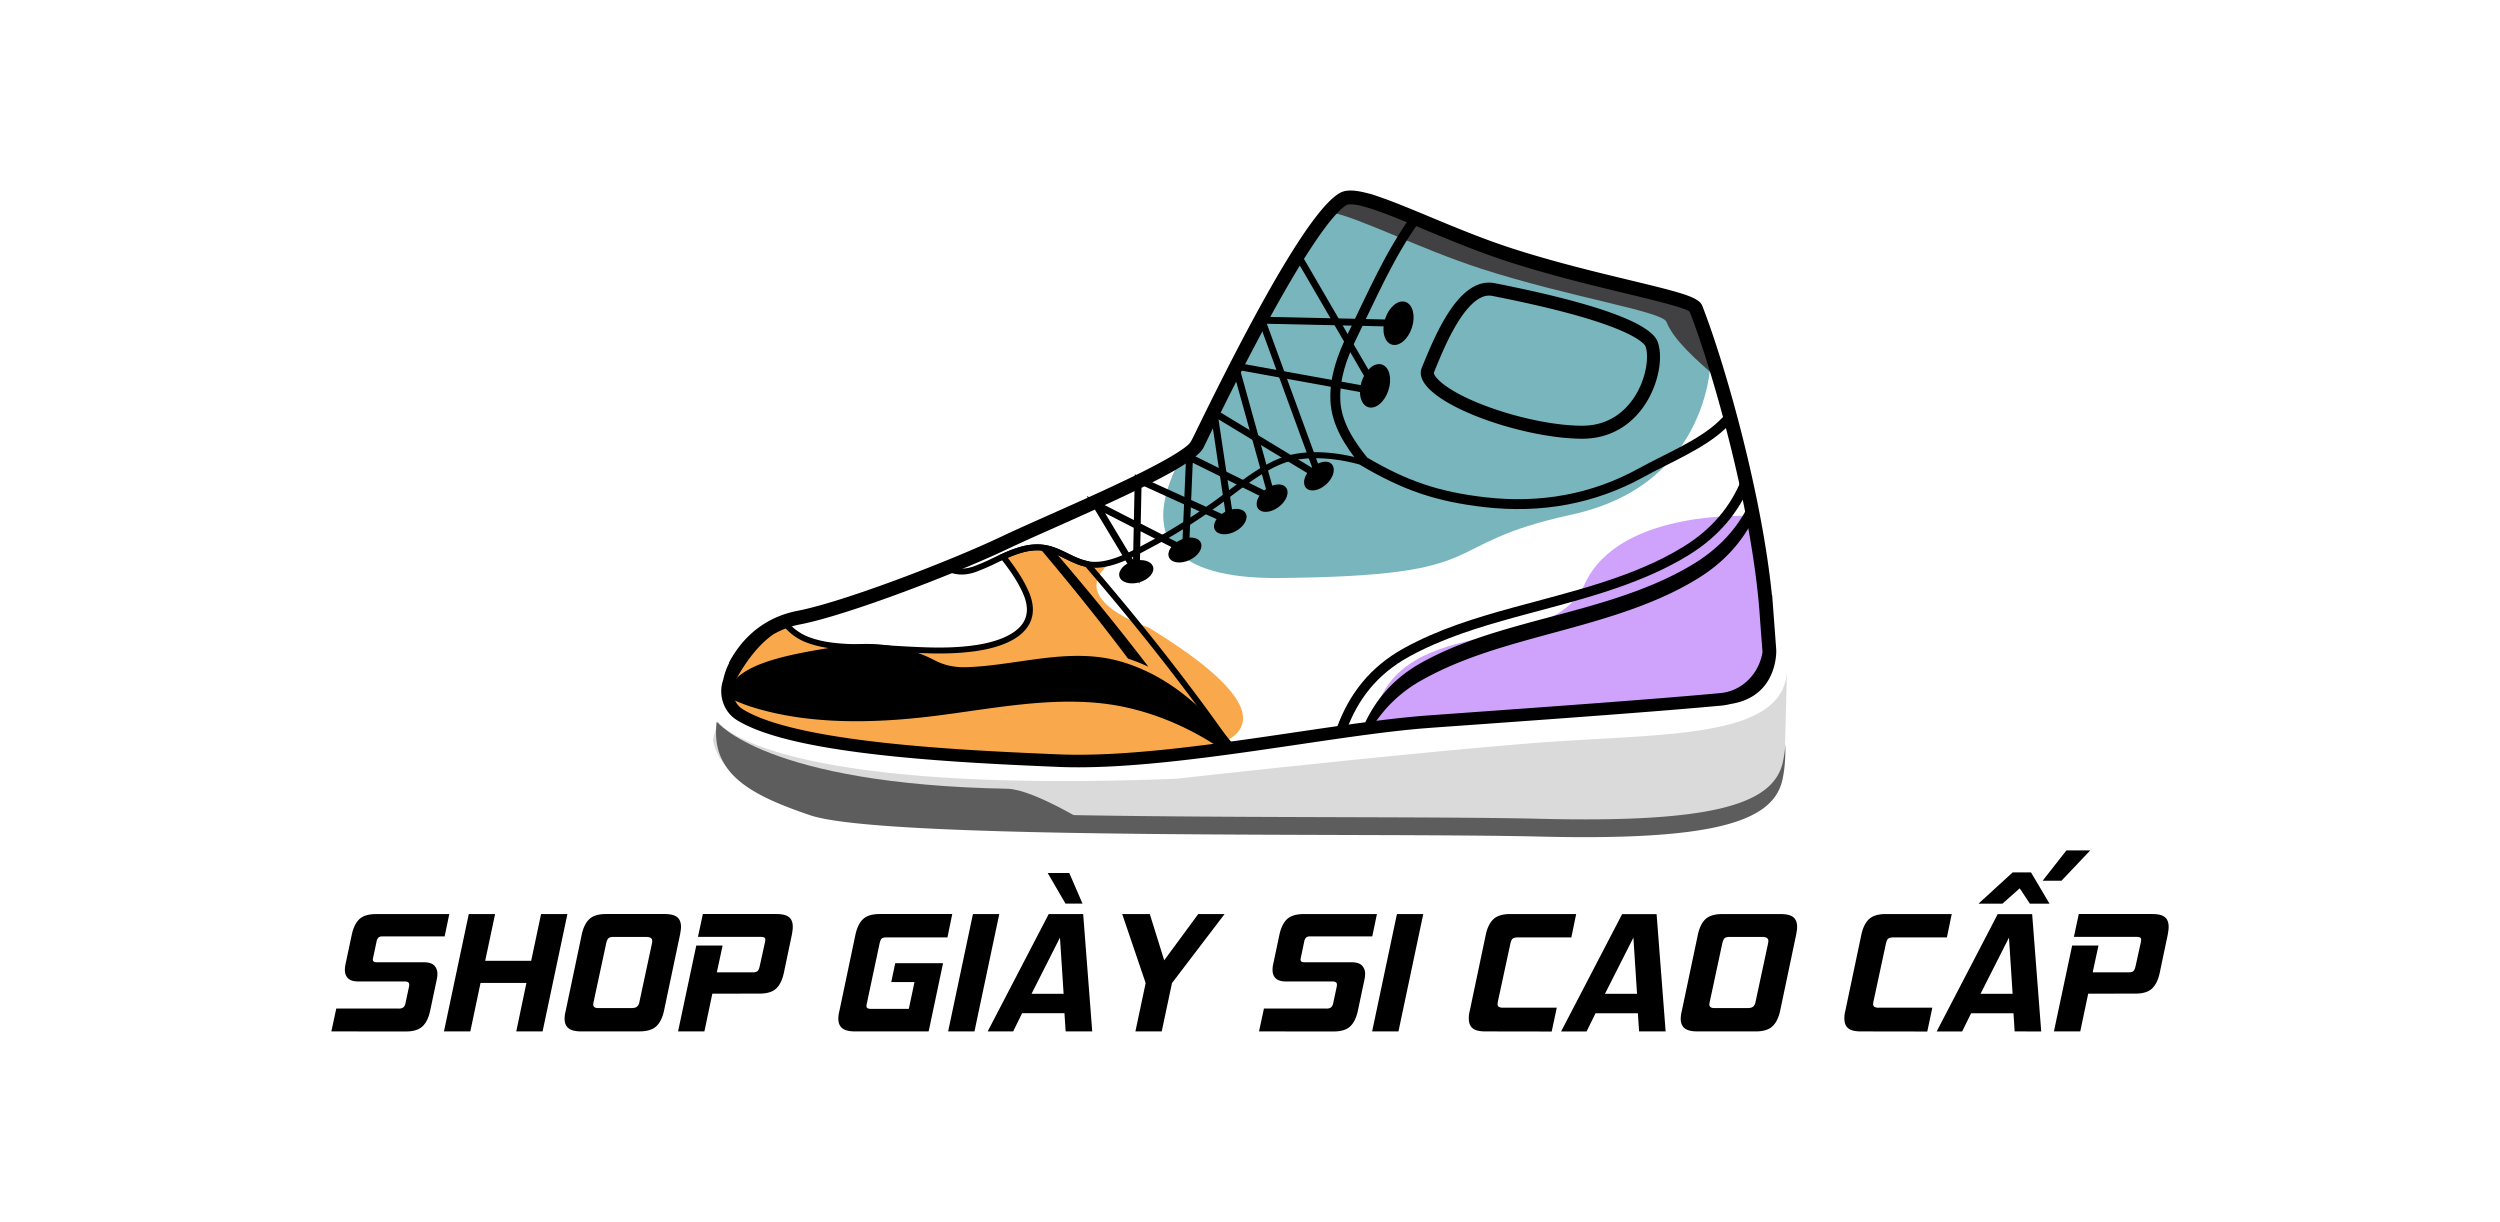 <svg xmlns="http://www.w3.org/2000/svg" viewBox="0 0 2306.93 1127.56"><defs><style>.cls-1{fill:#79b5bc;}.cls-2{fill:#cfa2fc;}.cls-3{fill:#f9a94b;}.cls-4{fill:#414042;}.cls-5{fill:#dbdada;}.cls-6{fill:#5d5d5d;}.cls-7{fill:none;stroke:#000;stroke-miterlimit:10;stroke-width:9.12px;}</style></defs><g id="Layer_1" data-name="Layer 1"><path class="cls-1" d="M1264.65,178.62l-25.13,5-68.75,90.06-43.21,95.26s-152,166.39,53.34,164.42,139.55-30.19,269.61-58.55,128.33-146,128.33-146l-11.42-45.22-72.63-20.45-87.55-25.79"/><path class="cls-2" d="M1266.08,670.22l68.26-4.29,119.21-7.74,128.19-10.92s31.61-7,34.29-8.09,14.49-20.8,14.49-20.8l.29-31.06-8.24-111s-127.36-9.21-160.31,62.72S1283.47,560.72,1266.08,670.22Z"/><path class="cls-3" d="M721.17,575.54s-40,14.07-40.4,34.63L668.2,632.7s6.88,28.42,16.65,32S751.43,682,751.43,682l121.3,15.9L995,705.51l87.09-11.17s160-3.82-22.15-115.3c0,0-80.72-26.12-33.17-61.34l-21.26,3.54L975,507.54l-28.66-1-19.13,7L941.86,539l8.19,17.86.54,10.93-6.69,12.5s-8.77,7.13-10.56,7.83-24.51,9.13-24.51,9.13l-25.41,3.08-72.55-2.49-45.17-2.63-25.28-6.66-13.93-10.87Z"/><path class="cls-4" d="M1537.76,297c-3.82-9.79-88.6-22.5-170.83-49-57.18-18.45-113-47.56-140.53-52.55,4.86-5.51,9.3-9.63,13.12-11.78,16.54-9.32,84.51,29.3,154.53,51.89,82.22,26.53,167,39.24,170.82,49,6.12,15.71,13.94,38.81,22.05,66.15C1563.16,330.69,1544,312.87,1537.76,297Z"/><path class="cls-5" d="M1647,697.25l0,1.12C1647,697.65,1647,697.25,1647,697.25Z"/><path class="cls-5" d="M719.84,731.41l57.24,15.88,147,9.6,169.1,7.74,181.64-2.83L1506.57,765c131.76,4.32,139.9-57.56,140.39-66.66l0-1.12,2-78.38c-2.9,63.88-114.37,57.55-232.39,66.75s-330.88,33-330.88,33c-379.48,14.9-422.86-52.23-422.86-52.23a107.27,107.27,0,0,0-5,16.48C666.07,724.53,719.84,731.41,719.84,731.41Z"/><path class="cls-6" d="M747.92,735.86c68.32,23.3,515.74,15.87,673.68,19.71s213.87-13.11,223.28-51.17a107.31,107.31,0,0,0,2.6-17.68c.2,12.12-.55,24-3,34.08-9.41,38.07-65.34,55-223.28,51.18s-605.36,3.59-673.68-19.72c-52.15-17.79-92.73-37.19-86.06-86.35C665.07,703.27,702,720.19,747.92,735.86Z"/><path class="cls-7" d="M1588.75,392.39c-18.74,17.82-51.13,31-73.73,43.52-44.6,24.73-93.32,33.4-144.7,27.51-44.33-5.07-74.13-15.51-111.62-37.59-13.3-16.31-25.62-35.16-26.47-56.58-.81-20.67,6.2-40.21,15.2-58.53,17.93-36.5,34.71-76,58.9-109.2,26,10.75,56.63,23.93,87.72,34,82.22,26.53,167,39.24,170.82,49,8.53,21.9,20.36,58.14,31.67,100.26Q1592.7,388.62,1588.75,392.39Z"/><path d="M1131.32,688.44c-37.74-53.75-80.18-107.91-129.75-165.56-6.62-1.46-12.58-4.37-18.35-7.19S971.48,510,965,508.61c-11.88-2.46-23.82,1.26-35.09,6.11,7.14,9.28,14.23,19.47,19.33,31.15,5,11.46,5.16,21.61.46,30.17-8.46,15.42-30.27,21.8-47.07,24.45-24.88,3.91-50.36,2.45-75,1-6.06-.35-12.32-.71-18.44-1-4.3-.19-8.68-.29-12.92-.39-17.38-.4-35.34-.81-52.36-7.33-8.89-3.41-16.32-9.06-22.73-17.28l4.31-3.36a46.66,46.66,0,0,0,20.38,15.53c16.13,6.18,32.84,6.57,50.52,7,4.27.1,8.69.21,13,.4,6.16.27,12.44.63,18.51,1,24.36,1.4,49.54,2.85,73.84-1,12.76-2,35.34-7.49,43.12-21.67,3.84-7,3.61-15.53-.67-25.35-5.37-12.3-13.16-23-20.78-32.74l-2.15-2.75,3.18-1.43c13-5.88,27.1-10.9,41.62-7.89,7.17,1.48,13.46,4.55,19.53,7.52s11.66,5.69,18,6.94l.93.19.62.71c49.94,58,92.68,112.57,130.68,166.68Z"/><path class="cls-7" d="M1238.07,672.6c11-29.82,29.33-53.69,59.57-70.42,31.25-17.29,65.33-27.69,99.61-37.12,52.92-14.55,111.32-27.57,158.53-56.66,26.8-16.5,45-38.22,55.36-64.1,9.08,41.15,16.37,84,19.06,122.42.71,10.06,1.47,19.63,2.18,28.71"/><path d="M1529.56,315.21c-9.49-24.39-103.94-44.72-150.15-53.87-33.47-6.62-55.56,49.15-67.39,77.91s87.75,65.25,147.42,65.6S1539.05,339.59,1529.56,315.21Zm-22.27,52.46c-7.85,11.49-22.45,25.18-47.37,25.18h-.41c-22.86-.13-53.21-6-81.19-15.64-32.38-11.18-49.13-23-54-30.34-.69-1.05-1.42-2.47-1.18-3.05l.81-2c5.52-13.46,13.1-31.89,22.64-46.63,6.63-10.23,16.76-22.43,27.4-22.43a16.73,16.73,0,0,1,3.11.31c36.2,7.17,64.89,14,87.69,20.94,49,14.85,53.44,25.08,53.61,25.51C1521.7,328.08,1519.69,349.54,1507.29,367.67Z"/><path d="M1617.35,457.54c-10.12,25.19-27.8,46.33-53.88,62.39-46,28.31-102.79,41-154.3,55.14-33.37,9.18-66.53,19.3-96.94,36.13-25,13.8-41.56,32.6-52.57,55.69l9.6-.48a124.65,124.65,0,0,1,42.7-38.75c31-17.48,64.81-28,98.83-37.5,52.52-14.68,110.48-27.81,157.31-57.22,24.78-15.57,42-35.77,52.6-59.67Q1619.08,465.38,1617.35,457.54Z"/><path d="M1639.07,599.65l-3.76-50.44-.21.06c-9.44-93.71-43-212.52-64.28-267.07-3.1-8-18.63-12.05-67.26-23.77-31-7.46-69.52-16.75-107.55-29-27-8.7-53.75-19.85-77.37-29.69-45.63-19-70-28.59-82.26-21.69-23.52,13.26-68.78,88.53-134.53,223.73-1.16,2.4-2,4.24-2.63,5.41-1.12,2.28-7.84,9.63-45.92,28.67-25.49,12.75-56.83,26.71-84.48,39-17.09,7.61-33.23,14.8-44.88,20.34-45.64,21.73-144.73,60.05-188.08,68.45-28.18,5.46-50,22.57-63.26,48l.22.19a60.72,60.72,0,0,0-5.41,15.25c-.15.48-.31.94-.45,1.42-4.19,13.55,1.18,28.61,12.77,35.82,23.26,14.47,67.39,25.13,134.89,32.58,57.11,6.3,120,9,161.69,10.76,2.34.1,4.69.18,7.08.24,62.69,1.57,143.3-10.34,214.72-20.9,44.6-6.59,86.72-12.81,120.43-15.27,13-1,28-2,44.15-3.18,71-5.1,168.18-12.08,225.93-17.47a51.57,51.57,0,0,0,8.19-1.45C1641.3,642.84,1639.07,599.65,1639.07,599.65ZM1361.89,657l-44.17,3.19c-34.09,2.48-76.39,8.74-121.18,15.35-73.69,10.89-157.21,23.23-219.85,20.56-84.17-3.59-240.86-10.27-291.45-41.74-7.16-4.45-10.47-13.77-7.87-22.16.5-1.63,1-3.2,1.6-4.74,6.27-11.59,18.44-30.94,34.66-42.11a78.22,78.22,0,0,1,24.66-9.15c44.27-8.58,144.91-47.44,191.14-69.45,11.5-5.48,27.57-12.64,44.58-20.21,75.27-33.52,129.13-58.43,136.66-73.72l2.67-5.47c87.85-180.66,119.7-212.77,129.31-218.19a6.64,6.64,0,0,1,2.81-.61c3.09-.15,9,.55,20.25,4.19,13,4.19,29.23,11,48,18.78,23.84,9.93,50.87,21.18,78.35,30.05,38.49,12.42,77.29,21.77,108.48,29.28,25.15,6.06,53.58,12.91,58.65,16.75,22.29,57.56,58,185.48,64.61,279.57.55,7.82,1.13,15.37,1.69,22.68.31,4.07.62,8,.91,11.95-3.31,20.18-19,35.9-38.84,37.75C1530,644.92,1432.82,651.9,1361.89,657Z"/><path class="cls-6" d="M661.43,665.91S706,723.63,929.69,727.85c24.6.47,80.34,35.69,80.34,35.69l-94-3.2-125.82-6.65-96.44-27.45S660.39,704.42,661.43,665.91Z"/><path d="M1262.15,425.23c-25.46-8.35-57.86-11.56-80.83-2.51-16.8,6.62-32.56,18.53-47.81,30.06-5.55,4.19-10.78,8.15-16,11.8-20.3,14.23-37.47,25-54,33.75l-4.84,2.59c-15.39,8.31-34.56,18.65-50.87,17.44-8-.6-14.9-4-22.17-7.55-6.08-3-12.36-6.08-19.53-7.56-17.42-3.6-33.83,4.14-49.7,11.63a191.29,191.29,0,0,1-18,7.8c-8.6,3-16.1,2.65-23.58-1.12l-1.11-.56-1.15.46c-42.47,17.2-103.57,39.5-136,45.78A84.45,84.45,0,0,0,695,588.07l9.1-.45a78.82,78.82,0,0,1,33.53-15c32.5-6.3,93.21-28.4,135.86-45.62,8.43,3.91,17.18,4.19,26.72.85a196.62,196.62,0,0,0,18.55-8c15.06-7.11,30.63-14.46,46.27-11.22,6.48,1.34,12.18,4.14,18.22,7.11,7.42,3.64,15.09,7.42,24.17,8.09,17.92,1.34,37.86-9.42,53.88-18.07l4.8-2.58c16.75-8.9,34.1-19.73,54.59-34.1,5.3-3.71,10.57-7.7,16.16-11.92,15-11.3,30.41-23,46.52-29.33,21.63-8.53,54.09-5.25,79.11,3.31Z"/><path d="M1632.93,566.53c-6.69-95.46-43-225.31-65.51-283-2.46-6.31-20.5-10.89-64.71-21.54-31-7.48-69.66-16.79-107.82-29.1-27.15-8.76-54-19.94-77.69-29.8l-9.82-4.09-2-.82-1.27,1.74c-19.54,26.84-34.29,57.74-48.55,87.62-3.46,7.25-7,14.75-10.6,22-11.41,23.25-16.19,41.7-15.47,59.84a32.15,32.15,0,0,0,2.59,11.32l5.9-.29a27.47,27.47,0,0,1-3-11.24c-.68-17.18,3.92-34.83,14.91-57.21,3.57-7.26,7.16-14.78,10.63-22.05,13.84-29,28.15-59,46.77-85l7.82,3.25c23.79,9.9,50.75,21.13,78.11,30,38.35,12.37,77.09,21.71,108.21,29.21,17.37,4.18,32.37,7.8,43.26,11,15.12,4.42,17.34,6.67,17.64,7.23,22.35,57.39,58.5,186.51,65.15,281.4.41,5.8.83,11.4,1.25,16.86l5.47-.27C1633.77,578,1633.34,572.36,1632.93,566.53Z"/><path d="M1059.72,615.26c-27.56-36.1-56.27-71.21-86-105.73-5.78-1.15-11-3.51-16.25-6,28.84,34,56.72,68.63,83.47,104.26A165.76,165.76,0,0,1,1059.72,615.26Z"/><path d="M693.5,652.29C743.31,668,799.44,667.59,850.89,662c60.87-6.61,126.08-22.63,187.09-9.51,29.33,6.31,57.89,18.51,83.58,35.06l16.08-1.19c-27.52-33.45-58.81-62.53-102.21-75.57-47.44-14.25-95.56,3.2-143.15,4.86-11.75.41-21.41-1.95-29.63-6.26-26-13.68-56-17.95-85-13.45-52.72,8.15-104.41,17.3-106.33,47.29A159.5,159.5,0,0,0,693.5,652.29Z"/><path d="M1278.13,294.29c-3.49,10.86-.77,21.46,6.07,23.65s15.22-4.82,18.71-15.69.77-21.46-6.07-23.66S1281.62,283.42,1278.13,294.29Z"/><path d="M1256.47,352.07c-3.49,10.87-.77,21.46,6.07,23.66s15.22-4.83,18.71-15.69.78-21.46-6.07-23.66S1260,341.21,1256.47,352.07Z"/><path d="M1210.15,431.84c-6.54,6.06-8.75,14.33-4.93,18.45s12.22,2.54,18.77-3.53,8.75-14.33,4.93-18.45S1216.7,425.77,1210.15,431.84Z"/><path d="M1167.77,451.55c-7.14,5.37-10.19,13.36-6.81,17.85s11.9,3.79,19-1.58,10.18-13.36,6.8-17.85S1174.9,446.18,1167.77,451.55Z"/><path d="M1130.55,472.3c-7.89,4.16-12.16,11.57-9.53,16.53s11.15,5.62,19,1.46,12.15-11.57,9.52-16.54S1138.43,468.13,1130.55,472.3Z"/><path d="M1089,498.37c-8,3.84-12.61,11.07-10.18,16.14s10.91,6.06,19,2.22,12.61-11.07,10.19-16.14S1097,494.52,1089,498.37Z"/><path d="M1045.67,517.81c-8.56,2.48-14.24,8.88-12.67,14.27s9.79,7.76,18.36,5.27,14.23-8.88,12.67-14.28S1054.24,515.32,1045.67,517.81Z"/><path d="M1051.47,538.7l-48.7-81.05,43.55,22.26.88-42.19L1131.28,476,1116.1,374.49,1211,431.87l-51.14-139.7,130.78,2.91-.14,6.38L1169,298.76l54.17,148L1124.42,387l14.91,99.65-85.95-39.08-.75,35.59,42.17,21.57-2.9,5.68-39.41-20.15Zm-31.73-65.21,25.81,43,.62-29.45Z"/><polygon points="1097.03 510.91 1090.65 510.64 1094.68 417 1168.9 453.66 1135.6 333.71 1264.62 357.03 1194.24 236.11 1199.76 232.9 1277.09 365.77 1144.47 341.8 1178.87 465.71 1100.63 427.06 1097.03 510.91"/><path d="M305.77,951.76l4.53-21.09H368a6.62,6.62,0,0,0,4.25-1.13,7.26,7.26,0,0,0,2-4.18l3.2-15a8.8,8.8,0,0,0,.16-1.8c0-1.93-1.39-2.89-4.15-2.89H330.77q-6.56,0-9.53-2.81t-3-7.9a27.22,27.22,0,0,1,.47-4.6l5.94-28.05q2.1-9.62,7.07-14.22t15.5-4.61H414.6l-4.3,20.63H352.88a5.21,5.21,0,0,0-3.71,1.09,7.91,7.91,0,0,0-1.76,4l-3.05,14.3c-.1.42-.18.78-.23,1.09a6.07,6.07,0,0,0-.08.94c0,1.62,1.17,2.42,3.52,2.42h43.36q6.72,0,9.68,2.89a10.62,10.62,0,0,1,3,8,22.27,22.27,0,0,1-.47,4.46l-6.25,29.61q-2.1,9.6-7.07,14.25t-15.35,4.65Z"/><path d="M500.69,951.76H476.4L485.77,907H443.43L434,951.76H409.68l22.89-108.28h24.29l-9.14,43.13h42.43l9.14-43.13h24.29Z"/><path d="M536.4,951.76q-8.13,0-11.76-2.89T521,940a31.32,31.32,0,0,1,1-7.18l14.84-70.55q2.11-9.62,7.07-14.22t15.36-4.61h53.9q8.13,0,11.68,2.85t3.56,8.95a22.57,22.57,0,0,1-.28,3.4c-.18,1.17-.38,2.38-.58,3.63l-14.85,70.55q-2.1,9.6-7.14,14.25t-15.28,4.65Zm65.15-80.94c.11-.57.18-1.06.24-1.48a9.23,9.23,0,0,0,.07-1.09q0-3.68-5.62-3.68H566c-2.13,0-3.65.43-4.57,1.29s-1.62,2.52-2.14,5l-11.57,53.91a13.09,13.09,0,0,0-.31,2.11q0,3.36,4.69,3.36h30.23q3.82,0,5.43-1.29a7.08,7.08,0,0,0,2.23-4.18Z"/><path d="M657.33,916.92,650,951.76h-24.3l16.8-79.22h24.3l-5.32,24.69h33.44q3,0,4.26-1.29t2-5l4.69-21.33a12.86,12.86,0,0,0,.31-2.19,2.4,2.4,0,0,0-1-2.34,7.46,7.46,0,0,0-3.25-.55H644.05l4.53-21.09H716.4q8.11,0,11.64,2.85t3.51,8.95a25,25,0,0,1-.23,3.32c-.16,1.12-.34,2.36-.55,3.71l-7.5,35.7q-2.12,9.62-7.07,14.26t-15.35,4.65Z"/><path d="M789,951.76q-8.12,0-11.75-2.89T773.58,940a31.32,31.32,0,0,1,1-7.18l14.84-70.55q2.12-9.62,7.07-14.22t15.35-4.61h66.88L874.29,865H818c-2.14,0-3.61.38-4.42,1.14s-1.47,2.35-2,4.8l-11.72,55.16a14.61,14.61,0,0,0-.31,2.11,2.27,2.27,0,0,0,1,2.14,6.71,6.71,0,0,0,3.32.59h34.76l5.24-24.69H822.41l3.67-17.42h44.14l-13.28,62.89Z"/><path d="M874.91,951.76,897.8,843.48h24.3L899.21,951.76Z"/><path d="M983.35,951.76l-1.1-16.8H943.19l-8.28,16.8H911.4l56.32-108.28h31.8l8.36,108.28Zm-5.24-86.56-26.25,51.87h29.61Zm5.08-31.41-16.4-28.2h19.92l12.19,28.2Z"/><path d="M1047.72,951.76l9.46-44.61-21.64-63.67H1061l13.29,42.66,31.4-42.66H1130l-48.52,63.67L1072,951.76Z"/><path d="M1161.79,951.76l4.53-21.09h57.73a6.64,6.64,0,0,0,4.26-1.13,7.26,7.26,0,0,0,2-4.18l3.2-15a8.15,8.15,0,0,0,.16-1.8q0-2.89-4.14-2.89h-42.73q-6.57,0-9.54-2.81c-2-1.88-3-4.51-3-7.9a27.09,27.09,0,0,1,.46-4.6l5.94-28.05q2.11-9.62,7.07-14.22t15.51-4.61h67.34l-4.29,20.63H1208.9a5.25,5.25,0,0,0-3.72,1.09,7.91,7.91,0,0,0-1.75,4l-3,14.3c-.11.42-.18.78-.23,1.09a5,5,0,0,0-.08.94c0,1.62,1.17,2.42,3.51,2.42h43.36q6.72,0,9.69,2.89a10.62,10.62,0,0,1,3,8,23,23,0,0,1-.47,4.46l-6.25,29.61q-2.12,9.6-7.07,14.25t-15.35,4.65Z"/><path d="M1266.16,951.76l22.89-108.28h24.3l-22.89,108.28Z"/><path d="M1370.61,951.76q-8.19,0-11.71-2.89t-3.52-9c0-1,0-2.12.16-3.25a23.1,23.1,0,0,1,.7-3.78l14.84-70.55q2.12-9.62,7.15-14.22t15.27-4.61h60.94L1450,865h-49c-2.55,0-4.28.41-5.19,1.21s-1.63,2.44-2.15,4.89L1382.25,924c-.1.52-.18,1-.23,1.33a8.49,8.49,0,0,0-.08,1.17,2.9,2.9,0,0,0,1.14,2.58,7.85,7.85,0,0,0,4.17.78h49.3l-4.69,22Z"/><path d="M1512.49,951.76,1511.4,935h-39.07l-8.28,16.8h-23.51l56.32-108.28h31.8L1537,951.76Zm-5.24-86.56L1481,917.07h29.61Z"/><path d="M1566.32,951.76q-8.13,0-11.76-2.89t-3.63-8.83a31.24,31.24,0,0,1,1-7.18l14.85-70.55q2.1-9.62,7.07-14.22t15.35-4.61h53.9q8.13,0,11.68,2.85t3.56,8.95a22.52,22.52,0,0,1-.27,3.4c-.19,1.17-.38,2.38-.59,3.63l-14.84,70.55q-2.12,9.6-7.15,14.25t-15.28,4.65Zm65.15-80.94c.11-.57.19-1.06.24-1.48a9.47,9.47,0,0,0,.08-1.09q0-3.68-5.63-3.68h-30.23c-2.14,0-3.66.43-4.57,1.29s-1.63,2.52-2.15,5l-11.56,53.91a13.51,13.51,0,0,0-.32,2.11c0,2.24,1.57,3.36,4.69,3.36h30.23q3.84,0,5.43-1.29a7.08,7.08,0,0,0,2.23-4.18Z"/><path d="M1717.18,951.76q-8.21,0-11.72-2.89t-3.52-9c0-1,0-2.12.16-3.25a24.22,24.22,0,0,1,.7-3.78l14.85-70.55q2.1-9.62,7.14-14.22t15.28-4.61H1801L1796.55,865h-49c-2.56,0-4.29.41-5.2,1.21s-1.63,2.44-2.15,4.89L1728.82,924c-.11.52-.19,1-.24,1.33a8.49,8.49,0,0,0-.08,1.17,2.9,2.9,0,0,0,1.14,2.58,7.89,7.89,0,0,0,4.18.78h49.29l-4.68,22Z"/><path d="M1859.05,951.76,1858,935H1818.9l-8.29,16.8H1787.1l56.33-108.28h31.79l8.36,108.28Zm14.06-117.89-9.37-14.14-15.94,14.14h-22.11L1857.25,805h16.88l17.11,28.91Zm-19.29,31.33-26.25,51.87h29.61Zm31.09-52.5,21.95-28h22l-26.57,28Z"/><path d="M1926.94,916.92l-7.34,34.84h-24.3l16.8-79.22h24.3l-5.32,24.69h33.44q3,0,4.26-1.29c.8-.86,1.47-2.51,2-5l4.69-21.33a12.86,12.86,0,0,0,.31-2.19,2.4,2.4,0,0,0-1-2.34,7.46,7.46,0,0,0-3.25-.55h-57.81l4.53-21.09H1986q8.13,0,11.65,2.85t3.51,8.95a25,25,0,0,1-.23,3.32c-.16,1.12-.34,2.36-.55,3.71l-7.5,35.7q-2.12,9.62-7.07,14.26t-15.35,4.65Z"/></g></svg>